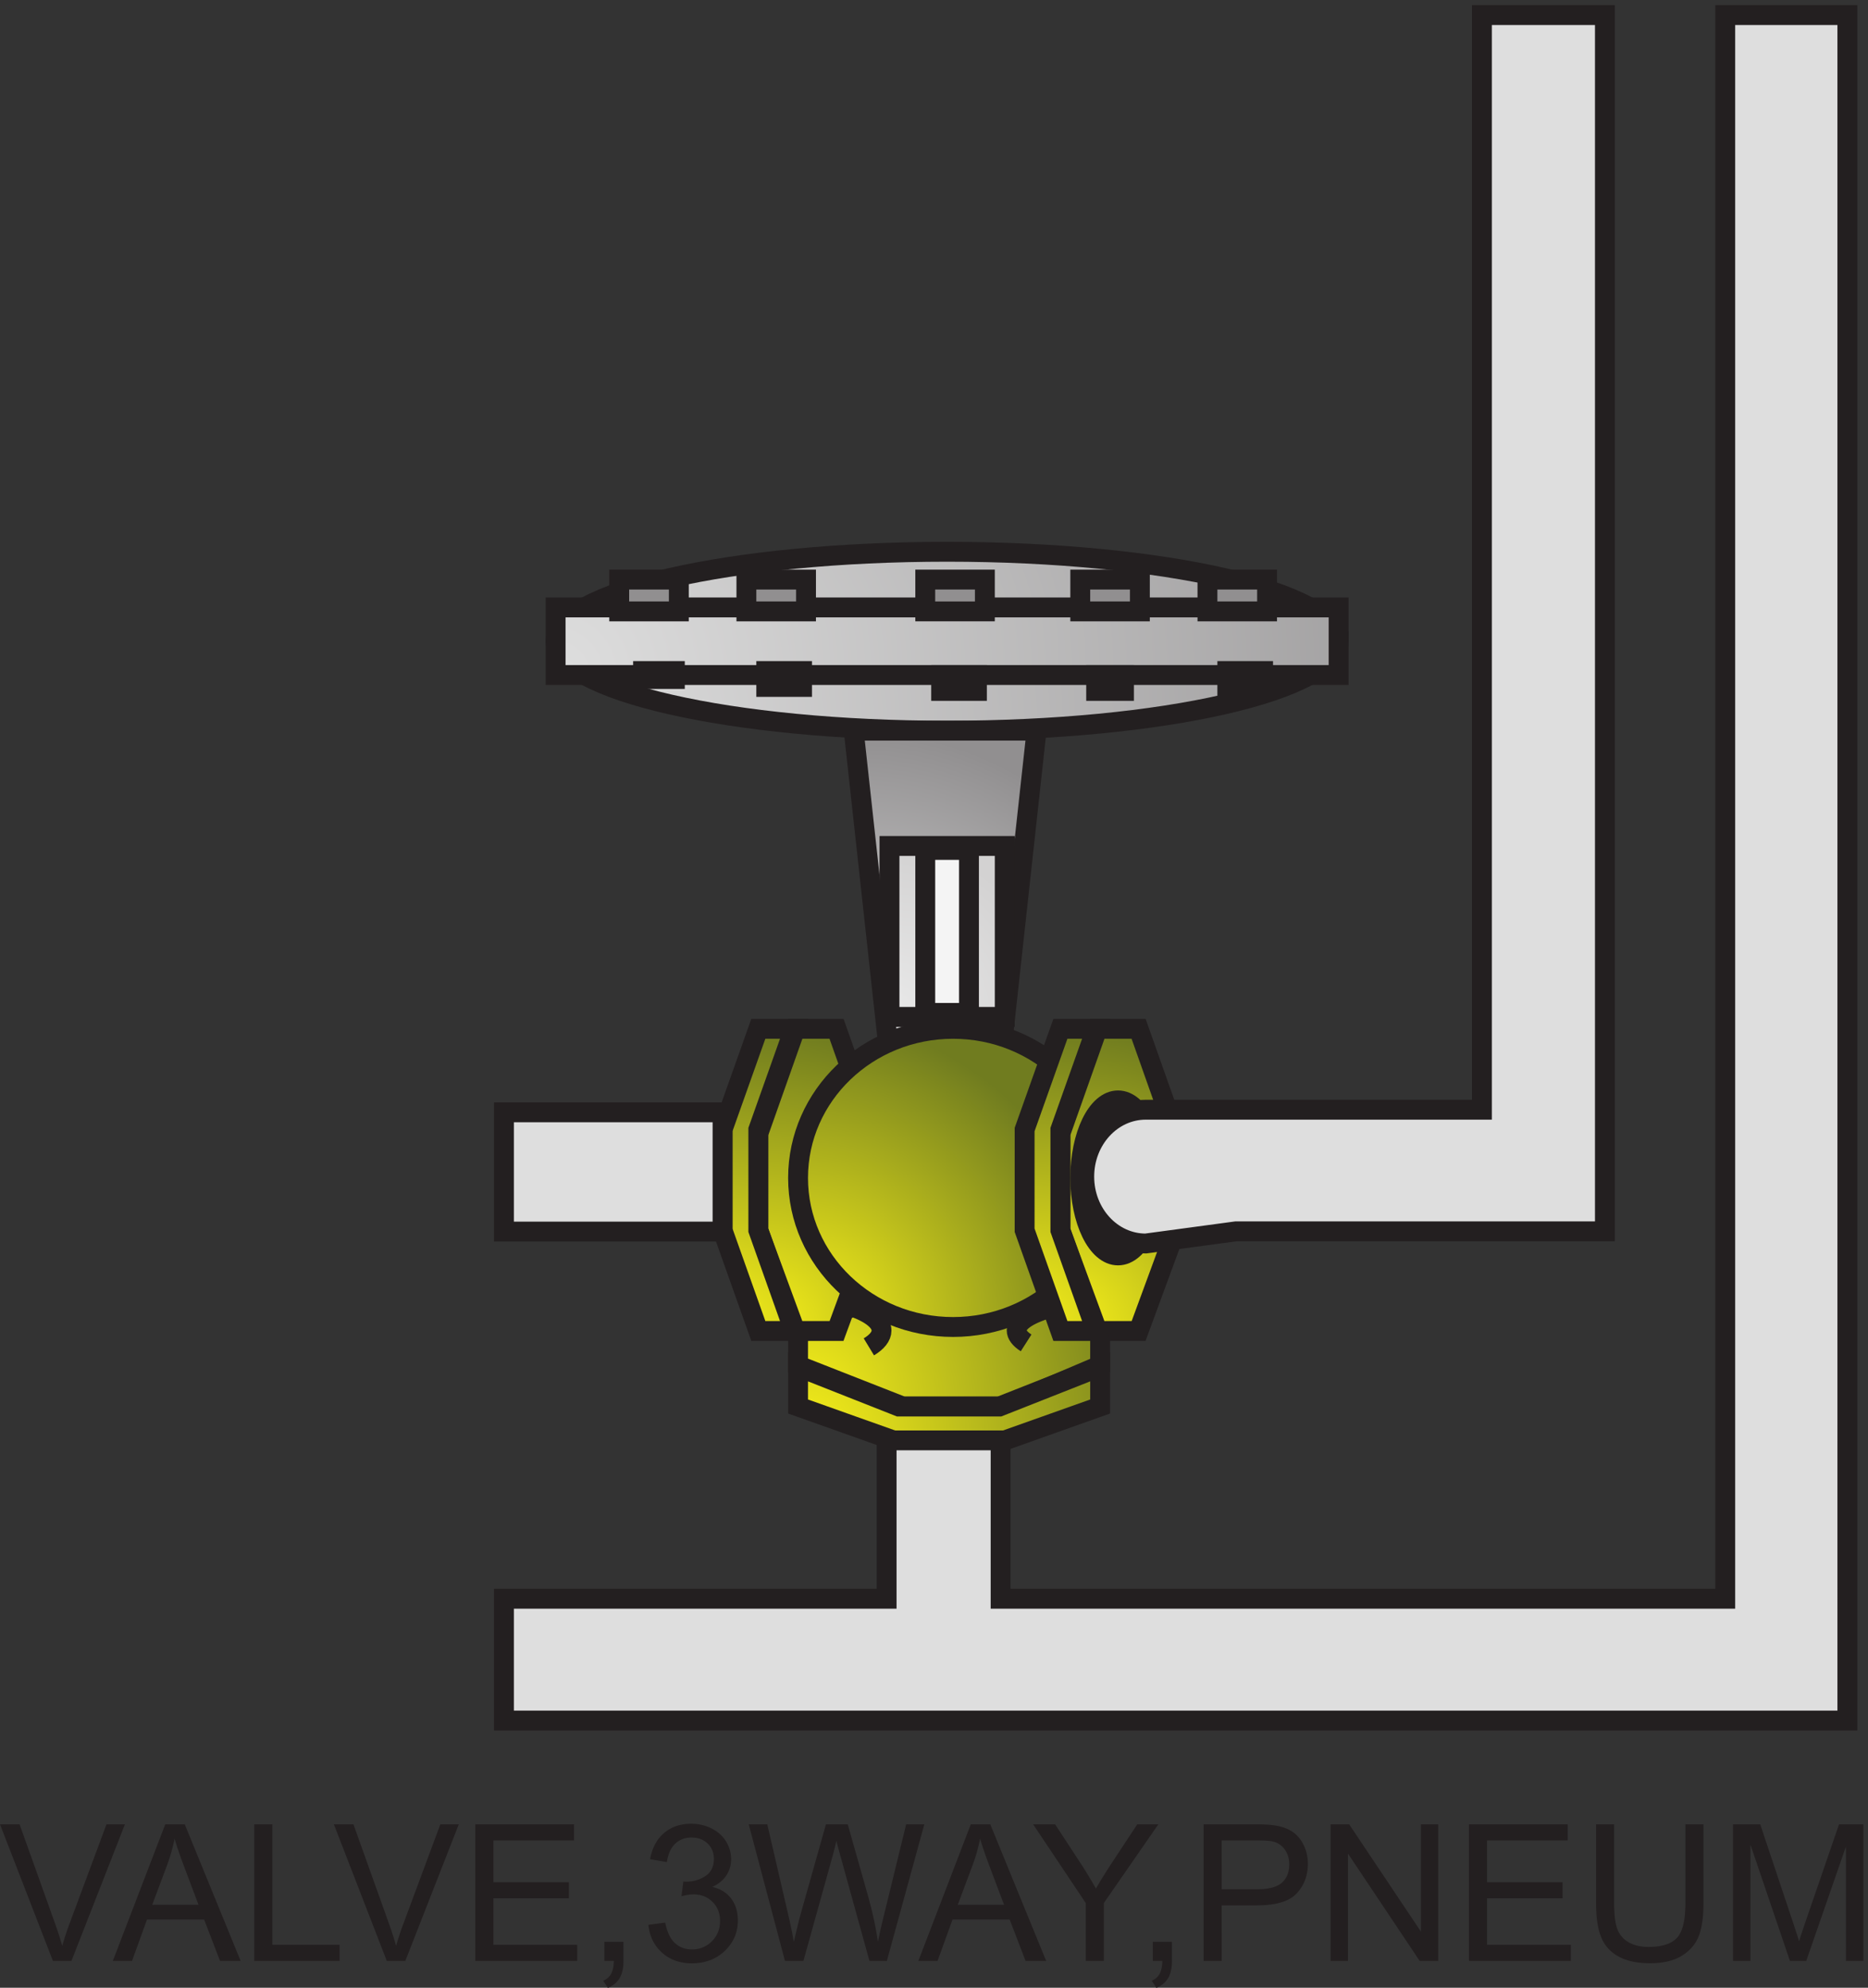 <svg xmlns="http://www.w3.org/2000/svg" xml:space="preserve" width="93.761" height="99.75"><rect width="100%" height="100%" fill="#333333" stroke="none"/><defs><radialGradient id="a" cx="0" cy="-6.75" r="37.324" fx="0" fy="-6.75" gradientTransform="rotate(-37.653 936.765 -91.886) scale(10)" gradientUnits="userSpaceOnUse" spreadMethod="pad"><stop offset="0" style="stop-opacity:1;stop-color:#dedede"/><stop offset="1" style="stop-opacity:1;stop-color:#918f90"/></radialGradient><radialGradient id="b" cx="0" cy="-2.55" r="40.028" fx="0" fy="-2.55" gradientTransform="rotate(-42.418 808.721 -22.996) scale(10)" gradientUnits="userSpaceOnUse" spreadMethod="pad"><stop offset="0" style="stop-opacity:1;stop-color:#dedede"/><stop offset="1" style="stop-opacity:1;stop-color:#918f90"/></radialGradient><radialGradient id="c" cx="0" cy="-4.5" r="13.325" fx="0" fy="-4.5" gradientTransform="rotate(-31.185 669.747 -440.366) scale(10)" gradientUnits="userSpaceOnUse" spreadMethod="pad"><stop offset="0" style="stop-opacity:1;stop-color:#faf219"/><stop offset="1" style="stop-opacity:1;stop-color:#707c1f"/></radialGradient><radialGradient id="d" cx="0" cy="-2.85" r="14.25" fx="0" fy="-2.85" gradientTransform="matrix(8 -6 6 8 318.6 253.967)" gradientUnits="userSpaceOnUse" spreadMethod="pad"><stop offset="0" style="stop-opacity:1;stop-color:#faf219"/><stop offset="1" style="stop-opacity:1;stop-color:#707c1f"/></radialGradient><radialGradient id="e" cx="0" cy="-12.6" r="12.6" fx="0" fy="-12.6" gradientTransform="matrix(10 0 0 10 322.5 499.667)" gradientUnits="userSpaceOnUse" spreadMethod="pad"><stop offset="0" style="stop-opacity:1;stop-color:#dedede"/><stop offset="1" style="stop-opacity:1;stop-color:#918f90"/></radialGradient><radialGradient id="f" cx="0" cy="-6.45" r="6.45" fx="0" fy="-6.45" gradientTransform="matrix(10 0 0 10 336 456.167)" gradientUnits="userSpaceOnUse" spreadMethod="pad"><stop offset="0" style="stop-opacity:1;stop-color:#e9e9e9"/><stop offset="1" style="stop-opacity:1;stop-color:#d3d2d2"/></radialGradient><radialGradient id="g" cx="0" cy="-11.4" r="11.4" fx="0" fy="-11.4" gradientTransform="matrix(10 0 0 10 286.5 387.167)" gradientUnits="userSpaceOnUse" spreadMethod="pad"><stop offset="0" style="stop-opacity:1;stop-color:#faf219"/><stop offset="1" style="stop-opacity:1;stop-color:#707c1f"/></radialGradient><radialGradient id="h" cx="0" cy="-11.4" r="11.4" fx="0" fy="-11.4" gradientTransform="matrix(10 0 0 10 273 387.167)" gradientUnits="userSpaceOnUse" spreadMethod="pad"><stop offset="0" style="stop-opacity:1;stop-color:#faf219"/><stop offset="1" style="stop-opacity:1;stop-color:#707c1f"/></radialGradient><radialGradient id="i" cx="0" cy="-11.25" r="11.709" fx="0" fy="-11.25" gradientTransform="rotate(-2.203 10220.857 -7760.779) scale(10)" gradientUnits="userSpaceOnUse" spreadMethod="pad"><stop offset="0" style="stop-opacity:1;stop-color:#faf219"/><stop offset="1" style="stop-opacity:1;stop-color:#707c1f"/></radialGradient><radialGradient id="j" cx="0" cy="-11.4" r="11.4" fx="0" fy="-11.4" gradientTransform="matrix(10 0 0 10 400.5 387.167)" gradientUnits="userSpaceOnUse" spreadMethod="pad"><stop offset="0" style="stop-opacity:1;stop-color:#faf219"/><stop offset="1" style="stop-opacity:1;stop-color:#707c1f"/></radialGradient><radialGradient id="k" cx="0" cy="-11.4" r="11.4" fx="0" fy="-11.4" gradientTransform="matrix(10 0 0 10 387 387.167)" gradientUnits="userSpaceOnUse" spreadMethod="pad"><stop offset="0" style="stop-opacity:1;stop-color:#faf219"/><stop offset="1" style="stop-opacity:1;stop-color:#707c1f"/></radialGradient><radialGradient id="l" cx="0" cy="-5.85" r="5.85" fx="0" fy="-5.85" gradientTransform="matrix(10 0 0 10 408 360.167)" gradientUnits="userSpaceOnUse" spreadMethod="pad"><stop offset="0" style="stop-opacity:1;stop-color:#faf219"/><stop offset="1" style="stop-opacity:1;stop-color:#707c1f"/></radialGradient></defs><path d="M505.5 533.418c0-18.641-66.148-33.75-147.75-33.75S210 514.777 210 533.418c0 18.637 66.148 33.75 147.75 33.75s147.75-15.113 147.75-33.75" style="fill:url(#a);fill-opacity:1;fill-rule:evenodd;stroke:none" transform="matrix(.133 0 0 -.133 -.042 103.122)"/><path d="M505.5 533.418c0-18.641-66.148-33.75-147.75-33.75S210 514.777 210 533.418c0 18.637 66.148 33.75 147.75 33.75s147.75-15.113 147.75-33.75z" style="fill:none;stroke:#231f20;stroke-width:7.5;stroke-linecap:butt;stroke-linejoin:miter;stroke-miterlimit:10;stroke-dasharray:none;stroke-opacity:1" transform="matrix(.133 0 0 -.133 -.042 103.122)"/><path d="M210 546.168h295.5v-25.5H210v25.5" style="fill:url(#b);fill-opacity:1;fill-rule:evenodd;stroke:none" transform="matrix(.133 0 0 -.133 -.042 103.122)"/><path d="M210 546.168h295.5v-25.5H210Z" style="fill:none;stroke:#231f20;stroke-width:7.5;stroke-linecap:butt;stroke-linejoin:miter;stroke-miterlimit:10;stroke-dasharray:none;stroke-opacity:1" transform="matrix(.133 0 0 -.133 -.042 103.122)"/><path d="M349.5 556.668H372v-12h-22.5v12" style="fill:#918f90;fill-opacity:1;fill-rule:evenodd;stroke:none" transform="matrix(.133 0 0 -.133 -.042 103.122)"/><path d="M349.5 556.668H372v-12h-22.5z" style="fill:none;stroke:#231f20;stroke-width:7.5;stroke-linecap:butt;stroke-linejoin:miter;stroke-miterlimit:10;stroke-dasharray:none;stroke-opacity:1" transform="matrix(.133 0 0 -.133 -.042 103.122)"/><path d="M408 556.668h22.5v-12H408v12" style="fill:#918f90;fill-opacity:1;fill-rule:evenodd;stroke:none" transform="matrix(.133 0 0 -.133 -.042 103.122)"/><path d="M408 556.668h22.5v-12H408Z" style="fill:none;stroke:#231f20;stroke-width:7.5;stroke-linecap:butt;stroke-linejoin:miter;stroke-miterlimit:10;stroke-dasharray:none;stroke-opacity:1" transform="matrix(.133 0 0 -.133 -.042 103.122)"/><path d="M456 556.668h22.5v-12H456v12" style="fill:#918f90;fill-opacity:1;fill-rule:evenodd;stroke:none" transform="matrix(.133 0 0 -.133 -.042 103.122)"/><path d="M456 556.668h22.5v-12H456Z" style="fill:none;stroke:#231f20;stroke-width:7.5;stroke-linecap:butt;stroke-linejoin:miter;stroke-miterlimit:10;stroke-dasharray:none;stroke-opacity:1" transform="matrix(.133 0 0 -.133 -.042 103.122)"/><path d="M282 556.668h22.5v-12H282v12" style="fill:#918f90;fill-opacity:1;fill-rule:evenodd;stroke:none" transform="matrix(.133 0 0 -.133 -.042 103.122)"/><path d="M282 556.668h22.5v-12H282Z" style="fill:none;stroke:#231f20;stroke-width:7.5;stroke-linecap:butt;stroke-linejoin:miter;stroke-miterlimit:10;stroke-dasharray:none;stroke-opacity:1" transform="matrix(.133 0 0 -.133 -.042 103.122)"/><path d="M234 556.668h22.5v-12H234v12" style="fill:#918f90;fill-opacity:1;fill-rule:evenodd;stroke:none" transform="matrix(.133 0 0 -.133 -.042 103.122)"/><path d="M234 556.668h22.5v-12H234Z" style="fill:none;stroke:#231f20;stroke-width:7.5;stroke-linecap:butt;stroke-linejoin:miter;stroke-miterlimit:10;stroke-dasharray:none;stroke-opacity:1" transform="matrix(.133 0 0 -.133 -.042 103.122)"/><path d="M243 522.168h12v-3h-12v3" style="fill:#918f90;fill-opacity:1;fill-rule:evenodd;stroke:none" transform="matrix(.133 0 0 -.133 -.042 103.122)"/><path d="M243 522.168h12v-3h-12z" style="fill:none;stroke:#231f20;stroke-width:7.5;stroke-linecap:butt;stroke-linejoin:miter;stroke-miterlimit:10;stroke-dasharray:none;stroke-opacity:1" transform="matrix(.133 0 0 -.133 -.042 103.122)"/><path d="M289.5 522.168H303v-6h-13.5v6" style="fill:#918f90;fill-opacity:1;fill-rule:evenodd;stroke:none" transform="matrix(.133 0 0 -.133 -.042 103.122)"/><path d="M289.5 522.168H303v-6h-13.5z" style="fill:none;stroke:#231f20;stroke-width:7.5;stroke-linecap:butt;stroke-linejoin:miter;stroke-miterlimit:10;stroke-dasharray:none;stroke-opacity:1" transform="matrix(.133 0 0 -.133 -.042 103.122)"/><path d="M355.5 520.668H369v-6h-13.5v6" style="fill:#918f90;fill-opacity:1;fill-rule:evenodd;stroke:none" transform="matrix(.133 0 0 -.133 -.042 103.122)"/><path d="M355.5 520.668H369v-6h-13.5z" style="fill:none;stroke:#231f20;stroke-width:7.5;stroke-linecap:butt;stroke-linejoin:miter;stroke-miterlimit:10;stroke-dasharray:none;stroke-opacity:1" transform="matrix(.133 0 0 -.133 -.042 103.122)"/><path d="M414 520.668h10.5v-6H414v6" style="fill:#918f90;fill-opacity:1;fill-rule:evenodd;stroke:none" transform="matrix(.133 0 0 -.133 -.042 103.122)"/><path d="M414 520.668h10.5v-6H414Z" style="fill:none;stroke:#231f20;stroke-width:7.5;stroke-linecap:butt;stroke-linejoin:miter;stroke-miterlimit:10;stroke-dasharray:none;stroke-opacity:1" transform="matrix(.133 0 0 -.133 -.042 103.122)"/><path d="M463.5 522.168H477v-6h-13.5v6" style="fill:#918f90;fill-opacity:1;fill-rule:evenodd;stroke:none" transform="matrix(.133 0 0 -.133 -.042 103.122)"/><path d="M463.5 522.168H477v-6h-13.5z" style="fill:none;stroke:#231f20;stroke-width:7.5;stroke-linecap:butt;stroke-linejoin:miter;stroke-miterlimit:10;stroke-dasharray:none;stroke-opacity:1" transform="matrix(.133 0 0 -.133 -.042 103.122)"/><path d="M341.02 244.668h38l36.48 15.516v13.964l-36.48 15.52h-38l-39.52-15.52v-13.964l39.52-15.516" style="fill:url(#c);fill-opacity:1;fill-rule:evenodd;stroke:none" transform="matrix(.133 0 0 -.133 -.042 103.122)"/><path d="M341.02 244.668h38l36.48 15.516v13.964l-36.48 15.52h-38l-39.52-15.52v-13.964z" style="fill:none;stroke:#231f20;stroke-width:7.5;stroke-linecap:butt;stroke-linejoin:miter;stroke-miterlimit:10;stroke-dasharray:none;stroke-opacity:1" transform="matrix(.133 0 0 -.133 -.042 103.122)"/><path d="M301.5 259.668v-15l38-13.5h38l38 13.5v15l-38-15h-38l-38 15" style="fill:url(#d);fill-opacity:1;fill-rule:evenodd;stroke:none" transform="matrix(.133 0 0 -.133 -.042 103.122)"/><path d="M301.5 259.668v-15l38-13.5h38l38 13.5v15l-38-15h-38zm26.723 7.5c3.058 1.855 4.777 3.953 4.777 6.168 0 3.359-3.945 6.437-10.5 8.832m65.063-13.5c-2.305 1.473-3.563 3.066-3.563 4.734 0 3.348 5.086 6.411 13.5 8.766" style="fill:none;stroke:#231f20;stroke-width:7.5;stroke-linecap:butt;stroke-linejoin:miter;stroke-miterlimit:10;stroke-dasharray:none;stroke-opacity:1" transform="matrix(.133 0 0 -.133 -.042 103.122)"/><path d="m336.301 373.668-13.801 126h69l-13.801-126z" style="fill:url(#e);fill-opacity:1;fill-rule:evenodd;stroke:none" transform="matrix(.133 0 0 -.133 -.042 103.122)"/><path d="m336.301 373.668-13.801 126h69l-13.801-126z" style="fill:none;stroke:#231f20;stroke-width:7.5;stroke-linecap:butt;stroke-linejoin:miter;stroke-miterlimit:10;stroke-dasharray:none;stroke-opacity:1" transform="matrix(.133 0 0 -.133 -.042 103.122)"/><path d="M336 456.168h43.5v-64.5H336v64.5" style="fill:url(#f);fill-opacity:1;fill-rule:evenodd;stroke:none" transform="matrix(.133 0 0 -.133 -.042 103.122)"/><path d="M336 456.168h43.5v-64.5H336Z" style="fill:none;stroke:#231f20;stroke-width:7.5;stroke-linecap:butt;stroke-linejoin:miter;stroke-miterlimit:10;stroke-dasharray:none;stroke-opacity:1" transform="matrix(.133 0 0 -.133 -.042 103.122)"/><path d="M349.5 454.668H366v-61.5h-16.5v61.5" style="fill:#f4f4f4;fill-opacity:1;fill-rule:evenodd;stroke:none" transform="matrix(.133 0 0 -.133 -.042 103.122)"/><path d="M349.5 454.668H366v-61.5h-16.5z" style="fill:none;stroke:#231f20;stroke-width:7.5;stroke-linecap:butt;stroke-linejoin:miter;stroke-miterlimit:10;stroke-dasharray:none;stroke-opacity:1" transform="matrix(.133 0 0 -.133 -.042 103.122)"/><path d="M286.5 347.648v-36.48l13.98-38h15.54l13.98 38v36.48l-13.98 39.52h-15.54l-13.98-39.52" style="fill:url(#g);fill-opacity:1;fill-rule:evenodd;stroke:none" transform="matrix(.133 0 0 -.133 -.042 103.122)"/><path d="M286.5 347.648v-36.48l13.98-38h15.54l13.98 38v36.48l-13.98 39.52h-15.54z" style="fill:none;stroke:#231f20;stroke-width:7.5;stroke-linecap:butt;stroke-linejoin:miter;stroke-miterlimit:10;stroke-dasharray:none;stroke-opacity:1" transform="matrix(.133 0 0 -.133 -.042 103.122)"/><path d="M300 387.168h-13.5l-13.5-38v-38l13.5-38H300l-13.5 38v38l13.5 38" style="fill:url(#h);fill-opacity:1;fill-rule:evenodd;stroke:none" transform="matrix(.133 0 0 -.133 -.042 103.122)"/><path d="M300 387.168h-13.5l-13.5-38v-38l13.5-38H300l-13.5 38v38z" style="fill:none;stroke:#231f20;stroke-width:7.5;stroke-linecap:butt;stroke-linejoin:miter;stroke-miterlimit:10;stroke-dasharray:none;stroke-opacity:1" transform="matrix(.133 0 0 -.133 -.042 103.122)"/><path d="M418.5 330.918c0-31.066-26.191-56.25-58.5-56.25s-58.5 25.184-58.5 56.25 26.191 56.25 58.5 56.25 58.5-25.184 58.5-56.25" style="fill:url(#i);fill-opacity:1;fill-rule:evenodd;stroke:none" transform="matrix(.133 0 0 -.133 -.042 103.122)"/><path d="M418.5 330.918c0-31.066-26.191-56.25-58.5-56.25s-58.5 25.184-58.5 56.25 26.191 56.25 58.5 56.25 58.5-25.184 58.5-56.25z" style="fill:none;stroke:#231f20;stroke-width:7.5;stroke-linecap:butt;stroke-linejoin:miter;stroke-miterlimit:10;stroke-dasharray:none;stroke-opacity:1" transform="matrix(.133 0 0 -.133 -.042 103.122)"/><path d="M400.5 347.648v-36.48l13.98-38h15.54l13.98 38v36.48l-13.98 39.52h-15.54l-13.98-39.52" style="fill:url(#j);fill-opacity:1;fill-rule:evenodd;stroke:none" transform="matrix(.133 0 0 -.133 -.042 103.122)"/><path d="M400.5 347.648v-36.48l13.98-38h15.54l13.98 38v36.48l-13.98 39.52h-15.54z" style="fill:none;stroke:#231f20;stroke-width:7.5;stroke-linecap:butt;stroke-linejoin:miter;stroke-miterlimit:10;stroke-dasharray:none;stroke-opacity:1" transform="matrix(.133 0 0 -.133 -.042 103.122)"/><path d="M414 387.168h-13.5l-13.5-38v-38l13.5-38H414l-13.5 38v38l13.5 38" style="fill:url(#k);fill-opacity:1;fill-rule:evenodd;stroke:none" transform="matrix(.133 0 0 -.133 -.042 103.122)"/><path d="M414 387.168h-13.5l-13.5-38v-38l13.5-38H414l-13.5 38v38z" style="fill:none;stroke:#231f20;stroke-width:7.5;stroke-linecap:butt;stroke-linejoin:miter;stroke-miterlimit:10;stroke-dasharray:none;stroke-opacity:1" transform="matrix(.133 0 0 -.133 -.042 103.122)"/><path d="M436.5 330.918c0-16.156-6.379-29.25-14.25-29.25S408 314.762 408 330.918c0 16.152 6.379 29.25 14.25 29.25s14.25-13.098 14.25-29.25" style="fill:url(#l);fill-opacity:1;fill-rule:evenodd;stroke:none" transform="matrix(.133 0 0 -.133 -.042 103.122)"/><path d="M436.5 330.918c0-16.156-6.379-29.25-14.25-29.25S408 314.762 408 330.918c0 16.152 6.379 29.25 14.25 29.25s14.25-13.098 14.25-29.25z" style="fill:none;stroke:#231f20;stroke-width:7.5;stroke-linecap:butt;stroke-linejoin:miter;stroke-miterlimit:10;stroke-dasharray:none;stroke-opacity:1" transform="matrix(.133 0 0 -.133 -.042 103.122)"/><path d="M432.707 356.648c-12.816 0-23.207-11.3-23.207-25.242 0-13.937 10.391-25.238 23.207-25.238l34.039 4.59H606v458.91h-46.418v-413.02H432.707" style="fill:#dedede;fill-opacity:1;fill-rule:evenodd;stroke:none" transform="matrix(.133 0 0 -.133 -.042 103.122)"/><path d="M432.707 356.648c-12.816 0-23.207-11.3-23.207-25.242 0-13.937 10.391-25.238 23.207-25.238l34.039 4.59H606v458.91h-46.418v-413.02H432.707" style="fill:none;stroke:#231f20;stroke-width:7.5;stroke-linecap:butt;stroke-linejoin:miter;stroke-miterlimit:10;stroke-dasharray:none;stroke-opacity:1" transform="matrix(.133 0 0 -.133 -.042 103.122)"/><path d="M190.5 355.668H273v-45h-82.5v45" style="fill:#dedede;fill-opacity:1;fill-rule:evenodd;stroke:none" transform="matrix(.133 0 0 -.133 -.042 103.122)"/><path d="M190.5 355.668H273v-45h-82.5z" style="fill:none;stroke:#231f20;stroke-width:7.5;stroke-linecap:butt;stroke-linejoin:miter;stroke-miterlimit:10;stroke-dasharray:none;stroke-opacity:1" transform="matrix(.133 0 0 -.133 -.042 103.122)"/><path d="M697.5 126.168h-507v45.965h144.418v59.754h43.02v-59.754H651.41v597.535h46.09v-643.5" style="fill:#dedede;fill-opacity:1;fill-rule:evenodd;stroke:none" transform="matrix(.133 0 0 -.133 -.042 103.122)"/><path d="M697.5 126.168h-507v45.965h144.418v59.754h43.02v-59.754H651.41v597.535h46.09z" style="fill:none;stroke:#231f20;stroke-width:7.5;stroke-linecap:butt;stroke-linejoin:miter;stroke-miterlimit:10;stroke-dasharray:none;stroke-opacity:1" transform="matrix(.133 0 0 -.133 -.042 103.122)"/><path d="M20.285 35.488.316 87.028H7.7l13.395-37.442c1.078-3 1.98-5.813 2.707-8.438a107.45 107.45 0 0 0 2.777 8.438L40.5 87.027h6.96L27.282 35.488h-6.996m22.609 0 19.792 51.54h7.348l21.094-51.54h-7.77l-6.011 15.61H55.797l-5.66-15.61Zm14.87 21.164h17.473L69.86 70.926c-1.64 4.336-2.859 7.898-3.656 10.687a65.695 65.695 0 0 0-2.777-9.844l-5.66-15.117m38.506-21.164v51.54h6.821V41.57h25.383v-6.082H96.273m50.012 0-19.969 51.54h7.383l13.395-37.442c1.078-3 1.98-5.813 2.707-8.438a107.362 107.362 0 0 0 2.777 8.438L166.5 87.027h6.961l-20.18-51.539h-6.996m33.41 0v51.54h37.266v-6.083h-30.445V65.16h28.511v-6.047h-28.511V41.57h31.64v-6.082h-38.461m48.703 0v7.207h7.207v-7.207c0-2.648-.468-4.789-1.406-6.418-.937-1.629-2.426-2.886-4.465-3.777L227.977 28c1.336.586 2.32 1.445 2.953 2.582.633 1.137.984 2.773 1.054 4.906h-3.586m16.625 13.606 6.329.844c.726-3.586 1.961-6.172 3.707-7.754 1.75-1.582 3.875-2.371 6.382-2.371 2.977 0 5.489 1.03 7.539 3.093 2.055 2.063 3.079 4.617 3.079 7.664 0 2.907-.95 5.301-2.848 7.188-1.898 1.887-4.313 2.832-7.242 2.832-1.196 0-2.684-.234-4.465-.703l.703 5.554c.422-.047.762-.07 1.02-.07 2.695 0 5.121.703 7.277 2.11 2.156 1.406 3.234 3.574 3.234 6.503 0 2.32-.785 4.243-2.355 5.766-1.57 1.523-3.598 2.285-6.082 2.285-2.461 0-4.512-.773-6.153-2.32-1.64-1.547-2.695-3.867-3.164-6.961l-6.328 1.125c.774 4.242 2.532 7.527 5.274 9.86 2.742 2.331 6.152 3.5 10.23 3.5 2.813 0 5.403-.606 7.77-1.813 2.367-1.207 4.179-2.852 5.433-4.938 1.254-2.086 1.879-4.3 1.879-6.644 0-2.227-.597-4.254-1.793-6.082-1.195-1.828-2.965-3.281-5.308-4.36 3.047-.703 5.414-2.164 7.101-4.379 1.688-2.214 2.531-4.984 2.531-8.312 0-4.5-1.64-8.316-4.921-11.445-3.282-3.13-7.43-4.692-12.446-4.692-4.523 0-8.277 1.348-11.269 4.043-2.989 2.696-4.692 6.188-5.114 10.477m51.532-13.606-13.676 51.54h6.996l7.84-33.786c.844-3.539 1.57-7.055 2.18-10.547 1.312 5.508 2.085 8.684 2.32 9.528l9.808 34.804h8.227l7.383-26.086c1.851-6.468 3.187-12.55 4.008-18.246.656 3.258 1.511 6.996 2.566 11.215l8.086 33.117h6.855l-14.132-51.539h-6.575l-10.863 39.27c-.914 3.281-1.453 5.297-1.617 6.047a125.291 125.291 0 0 0-1.512-6.047l-10.933-39.27h-6.961m50.34 0 19.793 51.54h7.347l21.094-51.54h-7.77l-6.011 15.61h-21.551l-5.66-15.61zm14.871 21.164h17.472l-5.379 14.274c-1.64 4.336-2.859 7.898-3.656 10.687a65.706 65.706 0 0 0-2.777-9.843l-5.66-15.118m48.308-21.164V57.32l-19.863 29.707h8.297l10.16-15.539a155.954 155.954 0 0 0 5.238-8.719c1.547 2.696 3.422 5.731 5.625 9.106l9.985 15.152h7.945L416.895 57.32V35.488h-6.821m25.324 0v7.207h7.207v-7.207c0-2.648-.468-4.789-1.406-6.418-.937-1.629-2.426-2.886-4.465-3.777L434.977 28c1.336.586 2.32 1.445 2.953 2.582.633 1.137.984 2.773 1.054 4.906h-3.586m19.157 0v51.54h19.441c3.422 0 6.035-.165 7.84-.493 2.531-.422 4.652-1.226 6.363-2.41 1.711-1.184 3.086-2.84 4.129-4.973 1.043-2.133 1.567-4.476 1.567-7.03 0-4.384-1.395-8.095-4.184-11.13s-7.828-4.55-15.117-4.55h-13.219V35.487Zm6.82 27.035h13.324c4.406 0 7.535.82 9.387 2.461 1.852 1.641 2.777 3.95 2.777 6.926 0 2.156-.547 4-1.636 5.535-1.09 1.536-2.524 2.551-4.305 3.043-1.149.305-3.27.457-6.363.457h-13.184V62.523m41.109-27.035v51.54h6.996l27.071-40.466v40.465h6.539V35.488h-6.996l-27.071 40.5v-40.5h-6.539m52.211 0v51.54h37.266v-6.083h-30.445V65.16h28.511v-6.047h-28.511V41.57h31.64v-6.082h-38.461m81.68 51.539h6.82V57.25c0-5.18-.586-9.293-1.757-12.34-1.172-3.047-3.286-5.527-6.348-7.437-3.059-1.91-7.07-2.864-12.039-2.864-4.828 0-8.778.832-11.848 2.496-3.07 1.665-5.262 4.07-6.574 7.223-1.313 3.152-1.969 7.461-1.969 12.922v29.777h6.82V57.285c0-4.476.418-7.777 1.247-9.898.836-2.121 2.265-3.754 4.293-4.903 2.027-1.148 4.503-1.722 7.433-1.722 5.016 0 8.59 1.136 10.723 3.41 2.133 2.273 3.199 6.644 3.199 13.113v29.742m17.969-51.539v51.54h10.265l12.2-36.493c1.125-3.398 1.945-5.941 2.461-7.629.585 1.875 1.5 4.63 2.742 8.262l12.34 35.86h9.175v-51.54h-6.574v43.137l-14.976-43.137h-6.153l-14.906 43.875V35.488h-6.574" style="fill:#231f20;fill-opacity:1;fill-rule:nonzero;stroke:none" transform="matrix(.133 0 0 -.133 -.042 103.122)"/></svg>
